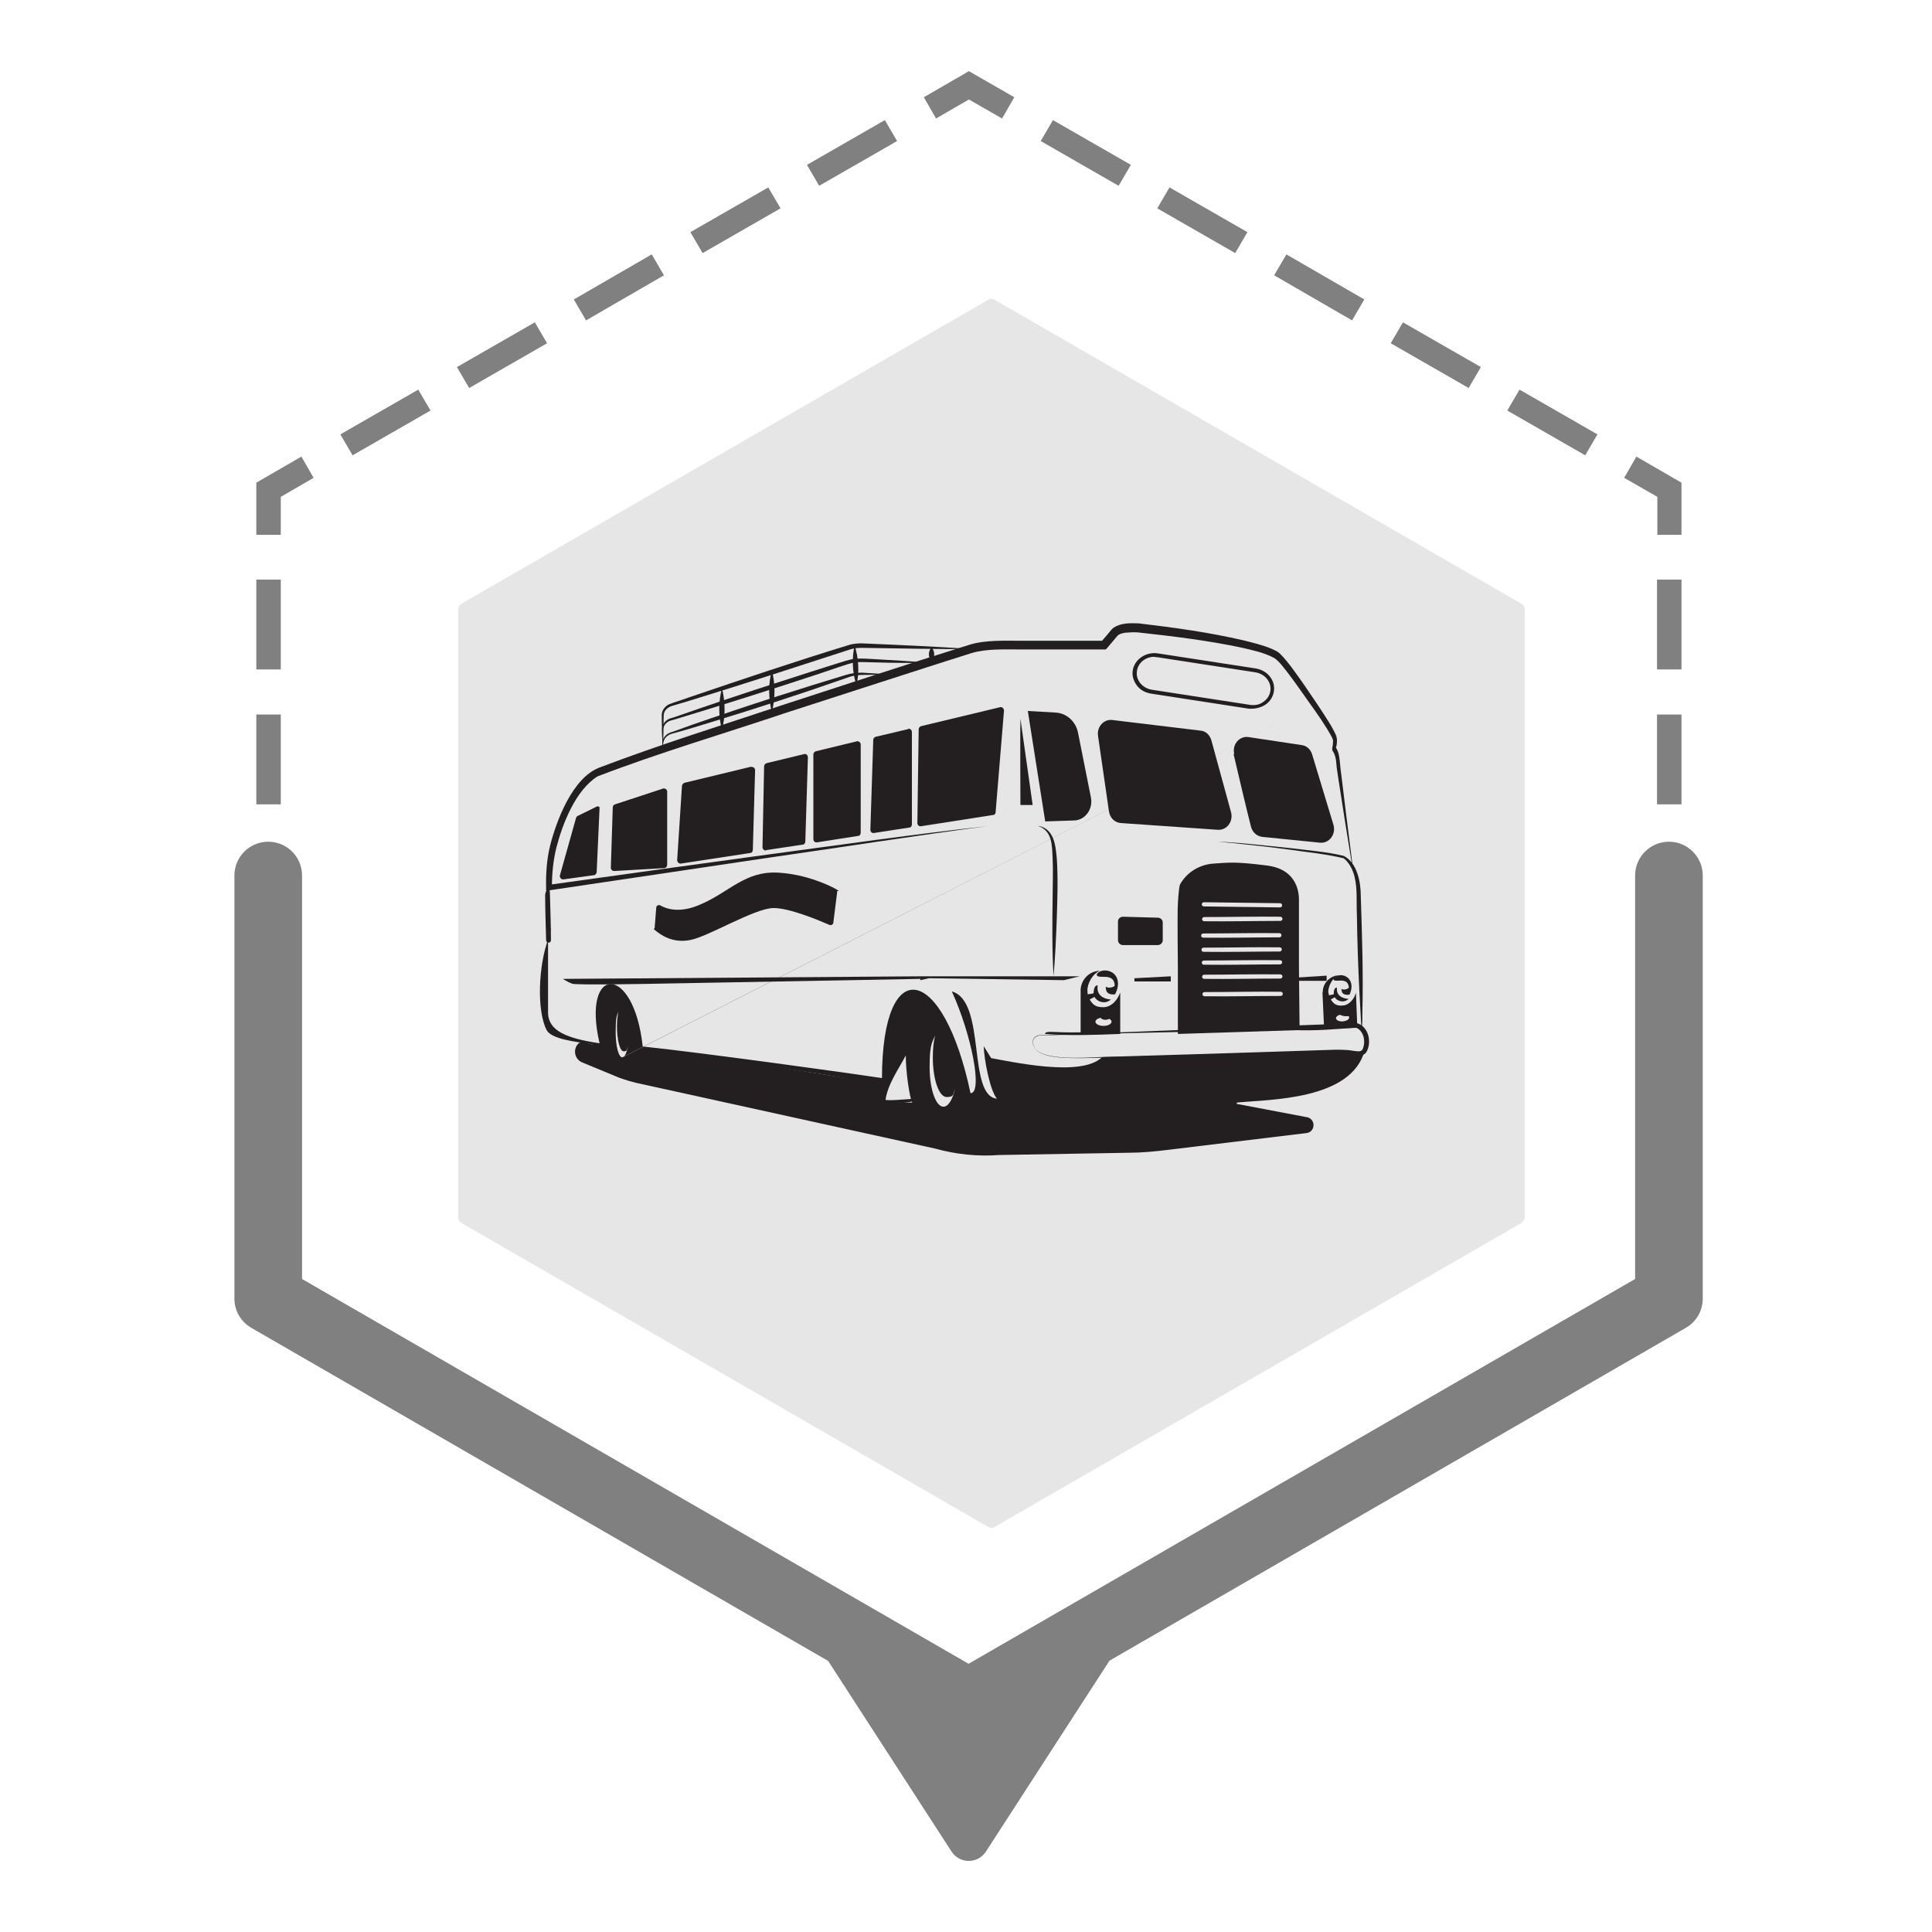 <?xml version="1.0" encoding="UTF-8"?> <svg xmlns="http://www.w3.org/2000/svg" xmlns:xlink="http://www.w3.org/1999/xlink" id="Layer_1" version="1.1" viewBox="0 0 600 600"><defs><style> .st0 { fill-rule: evenodd; } .st0, .st1 { fill: #231f20; } .st2 { filter: url(#drop-shadow-1); } .st3 { fill: gray; } .st4 { fill: #e6e6e6; } </style><filter id="drop-shadow-1" x="120.7" y="71" width="374" height="425" filterUnits="userSpaceOnUse"><feOffset dx="7" dy="6"></feOffset><feGaussianBlur result="blur" stdDeviation="7"></feGaussianBlur><feFlood flood-color="#000" flood-opacity=".5"></feFlood><feComposite in2="blur" operator="in"></feComposite><feComposite in="SourceGraphic"></feComposite></filter></defs><g class="st2"><path class="st4" d="M466.5,372.1v-188.9c0-.7-.4-1.4-1-1.7l-163.6-94.4c-.6-.4-1.4-.4-2,0l-163.6,94.4c-.6.4-1,1-1,1.7v188.9c0,.7.4,1.4,1,1.7l163.6,94.4c.6.4,1.4.4,2,0l163.6-94.4c.6-.4,1-1,1-1.7Z"></path></g><g><polygon class="st3" points="508.2 413.5 504.4 407 514.7 401.1 514.7 389.3 522.2 389.3 522.2 405.5 508.2 413.5"></polygon><path class="st3" d="M522.2,375.3h-7.6v-27.9h7.6v27.9ZM522.2,333.5h-7.6v-27.9h7.6v27.9ZM522.2,291.6h-7.6v-27.9h7.6v27.9ZM522.2,249.8h-7.6v-27.9h7.6v27.9ZM522.2,207.9h-7.6v-27.9h7.6v27.9Z"></path><polygon class="st3" points="522.2 166.1 514.7 166.1 514.7 154.3 504.4 148.4 508.2 141.8 522.2 149.9 522.2 166.1"></polygon><path class="st3" d="M492.3,141.4l-24.2-13.9,3.8-6.5,24.2,13.9-3.8,6.5ZM456.1,120.5l-24.2-13.9,3.8-6.5,24.2,13.9-3.8,6.5ZM419.9,99.5l-24.2-14,3.8-6.5,24.2,14-3.8,6.5ZM383.6,78.6l-24.2-13.9,3.8-6.5,24.2,13.9-3.8,6.5ZM347.4,57.7l-24.2-13.9,3.8-6.5,24.2,13.9-3.8,6.5Z"></path><polygon class="st3" points="311.2 36.8 300.9 30.9 290.7 36.8 286.9 30.2 300.9 22.1 315 30.2 311.2 36.8"></polygon><path class="st3" d="M109.5,141.4l-3.8-6.5,24.2-13.9,3.8,6.5-24.2,13.9ZM145.7,120.5l-3.8-6.5,24.2-13.9,3.8,6.5-24.2,13.9ZM182,99.5l-3.8-6.5,24.2-14,3.8,6.5-24.2,14ZM218.2,78.6l-3.8-6.5,24.2-13.9,3.8,6.5-24.2,13.9ZM254.4,57.7l-3.8-6.5,24.2-13.9,3.8,6.5-24.2,13.9Z"></path><polygon class="st3" points="87.2 166.1 79.6 166.1 79.6 149.9 93.6 141.8 97.4 148.4 87.2 154.3 87.2 166.1"></polygon><path class="st3" d="M87.2,375.3h-7.6v-27.9h7.6v27.9ZM87.2,333.5h-7.6v-27.9h7.6v27.9ZM87.2,291.6h-7.6v-27.9h7.6v27.9ZM87.2,249.8h-7.6v-27.9h7.6v27.9ZM87.2,207.9h-7.6v-27.9h7.6v27.9Z"></path><polygon class="st3" points="93.6 413.5 79.6 405.5 79.6 389.3 87.2 389.3 87.2 401.1 97.4 407 93.6 413.5"></polygon><path class="st3" d="M274.8,518.2l-24.2-13.9,3.8-6.5,24.2,13.9-3.8,6.5ZM238.6,497.2l-24.2-14,3.8-6.5,24.2,14-3.8,6.5ZM202.3,476.3l-24.2-13.9,3.8-6.5,24.2,13.9-3.8,6.5ZM166.1,455.4l-24.2-14,3.8-6.5,24.2,14-3.8,6.5ZM129.9,434.5l-24.2-13.9,3.8-6.5,24.2,13.9-3.8,6.5Z"></path><polygon class="st3" points="300.9 533.2 286.9 525.1 290.7 518.6 300.9 524.5 311.2 518.6 315 525.1 300.9 533.2"></polygon><path class="st3" d="M327,518.2l-3.8-6.5,24.2-13.9,3.8,6.5-24.2,13.9ZM363.3,497.2l-3.8-6.5,24.2-13.9,3.8,6.5-24.2,13.9ZM399.5,476.3l-3.8-6.5,24.2-14,3.8,6.5-24.2,14ZM435.7,455.4l-3.8-6.5,24.2-13.9,3.8,6.5-24.2,13.9ZM472,434.5l-3.8-6.5,24.2-13.9,3.8,6.5-24.2,13.9Z"></path></g><path class="st3" d="M300.9,539.4c-1.8,0-3.6-.5-5.3-1.4l-217.5-125.6c-3.3-1.9-5.3-5.3-5.3-9.1v-131.4c0-5.8,4.7-10.5,10.5-10.5s10.5,4.7,10.5,10.5v125.3l207,119.5,207-119.5v-125.3c0-5.8,4.7-10.5,10.5-10.5s10.5,4.7,10.5,10.5v131.4c0,3.8-2,7.2-5.3,9.1l-217.5,125.6c-1.6.9-3.4,1.4-5.3,1.4Z"></path><path class="st3" d="M300.9,528.9l-46.2-26.6-3.8,3.8,44.6,68.9c2.5,3.9,8.2,3.9,10.7,0l44.6-68.9-3.8-3.8-46.2,26.6Z"></path><g><path class="st1" d="M419.9,268.7c-1.4-8.4-3-18.7-4.3-27.1-.2-1.5-.5-3-.6-4.6-.1-1.4-.4-2.8-1.2-3.9,0,0-.1-.7-.1-.7.2-.5.3-1.7.3-2.4,0-.3-.3-.8-.4-1.1-2-3.7-4.5-7.2-7-10.7-2.2-3.1-4.4-6.3-6.7-9.3-1.3-1.6-2.5-3.4-4.1-4.5-3.1-1.7-6.5-2.4-9.9-3.2-10.7-2.3-21.6-3.6-32.5-4.8-1.3-.1-2.7,0-4,.1-1,.2-1.9.4-2.4,1-.8,1-2.4,2.8-3.2,3.8,0,0-.4.4-.4.4h-.6s-25.5,0-25.5,0c-4.9,0-10.8-.3-15.5,1.1-5.6,1.7-51,16.4-57.5,18.5-19.6,6.6-39.4,12.4-58.7,19.8-6.8,4.2-10.9,14.7-12.8,22.1-1,4-1.4,8.2-1.4,12.4l-1-.8c17-2.4,51-7.1,68-9.4,20.2-2.7,48.2-6.7,68.1-8.8-19.4,2.5-48.4,7-68,9.8,0,0-67.9,10.1-67.9,10.1h-1c0,.1,0-.8,0-.8-.1-4.4.2-8.7,1.2-12.9,2-8,7-21.2,15.3-24.4,18.9-7.2,38.2-13.2,57.4-19.6,19.2-6.2,38.4-12.6,57.7-18.6,4.9-1.5,11.1-1.2,16.2-1.2,0,0,25.5,0,25.5,0l-1,.4c.5-.6,2.3-2.6,2.8-3.3.3-.3.8-1,1.2-1.2,2.3-1.5,5.2-1.4,7.8-1.3,11,1.3,21.9,2.8,32.6,5.3,2.8.7,5.7,1.4,8.4,2.5.9.4,1.9.8,2.7,1.5,2.8,2.8,4.9,6,7.2,9.2,2.1,3.1,4.4,6.4,6.4,9.5,1,1.6,2.1,3.2,3,4.9.5,1,1.2,2.1,1.2,3.3,0,.9,0,1.9-.5,2.7,0,0-.1-.7-.1-.7,1.1,1.3,1.3,3.1,1.5,4.7.1,1.5.3,3,.5,4.5.7,5.9,2.6,21.2,3.4,27.3h0Z"></path><path class="st1" d="M341,228.5l3.4,23.5c.3,2,1.8,3.5,3.7,3.6l30.1,2.1c2.8.2,4.9-2.6,4.1-5.5l-6.1-22.3c-.5-1.7-1.8-2.9-3.4-3l-27.4-3.3c-2.6-.3-4.8,2.1-4.4,4.9Z"></path><path class="st1" d="M383.1,234.2c1.6,6.8,4.1,17.5,5.4,22.5.4,1.7,1.8,3,3.5,3.2l17.9,1.8c2.9.3,5.1-2.6,4.2-5.6l-6.6-21.8c-.5-1.6-1.7-2.7-3.2-2.9l-16.6-2.5c-2.8-.4-5.1,2.3-4.4,5.3Z"></path><path class="st1" d="M334.8,227.6l4,20.1c.7,3.6-1.8,7-5.2,7.1l-9,.3-5.4-34.3,8.7.5c3.3.2,6.2,2.7,6.9,6.3Z"></path><path class="st1" d="M316.9,223.2c-.1.8,0,26.8,0,26.8h3.8l-3.8-26.8Z"></path><path class="st1" d="M185.5,250.4l-6.1,3c-.3.1-.4.4-.5.6l-5,17.8c-.2.7.4,1.4,1.1,1.3l9.4-1.3c.5,0,.8-.5.9-.9l.9-20c0-.4-.4-.6-.7-.4Z"></path><path class="st1" d="M191,249.8l14.9-4.9c.6-.2,1.3.3,1.3.9v22.8c0,.5-.4,1-.9,1l-15.5.9c-.6,0-1.1-.4-1.1-1l.6-18.8c0-.4.3-.8.7-.9Z"></path><g><path class="st1" d="M238,264l11.3-1.7c.5,0,.8-.5.8-1l.8-26.1c0-.7-.6-1.2-1.2-1l-11.6,2.8c-.4.1-.8.5-.8,1l-.5,25.1c0,.6.5,1.1,1.1,1Z"></path><path class="st1" d="M310.7,219.6l-24.6,5.9c-.4.1-.8.5-.8,1l-.4,29.1c0,.6.5,1.1,1.1,1l22.4-3.5c.5,0,.8-.4.8-.9l2.6-31.5c0-.7-.6-1.2-1.2-1.1Z"></path><path class="st1" d="M266.2,230.2l-12.8,3.1c-.4.1-.8.5-.8,1v26.3c0,.6.5,1.1,1.1,1l12.8-2c.5,0,.8-.5.8-1v-27.4c0-.6-.6-1.1-1.2-1Z"></path><path class="st1" d="M233.3,238.1l-20.7,5c-.4.1-.7.5-.8.9l-1.5,23.1c0,.6.5,1.1,1.1,1.1l21.6-3.3c.5,0,.8-.5.8-1l.7-24.7c0-.7-.6-1.1-1.2-1Z"></path><path class="st1" d="M282.2,226.4l-10.2,2.4c-.4.1-.8.5-.8.9l-.9,28c0,.6.5,1.1,1.1,1l11-1.7c.5,0,.8-.5.8-1v-28.7c0-.6-.6-1.1-1.2-1Z"></path></g><path class="st1" d="M260,277l-1.2,9.5c0,.6-.7,1-1.3.7-3.2-1.4-12.5-5.3-17.4-5.2-6,.2-19.8,8.7-25.6,9.9s-9.5-1.8-10.8-2.8-.4-.5-.4-.8l.5-6.4c0-.7.8-1,1.3-.7,1.9,1.1,6.1,2.5,12.4-.3,9.1-3.9,13.8-10.4,24.1-9.9,8.7.5,15.8,3.9,17.8,5s.5.5.5.9Z"></path><path class="st0" d="M335.6,307.5v13.1c-8.8.2-10.7-.7-11.1.5,7.7.6,15.6.3,23.4,0v-12.9c-.8,2.3-2.7,4.6-5.3,4.6s-3.3-1-4.2-2.4l1.5-.8c.7,1.4,3.2,2.5,5.1.8,0,0-4.8-.1-4.1-4.4-1.1,0-1.2,1.4-1.3,2.5l-1.8.3c0-.4-.1-.8-.1-1.2,0-2.3,1.7-5.3,3.9-6.1-3.3,0-6,2.8-6,6.1ZM342.7,316c1.4,0,2.5.6,2.5,1.3s-1.1,1.3-2.5,1.3-2.5-.6-2.5-1.3,1.1-1.3,2.5-1.3Z"></path><path class="st0" d="M343.3,316.7c.9,0,1.6-.4,1.6-1s-.7-1-1.6-1-1.6.4-1.6,1,.7,1,1.6,1Z"></path><path class="st0" d="M343.4,306.5c0,1.8.9,2.5,2.9,2.3,1.7-3.3.8-5.9-1.1-6.9-1.6-.9-3.9-.6-4.6.7,0,1.9,5.4-1,5.6,3.5-.5.7-2.3.8-2.8.3Z"></path><path class="st0" d="M410.7,308.2l.5,10.9c-7.4.5-8.9-.2-9.2.8,6.5.3,13-.3,19.5-.8v-.7s-.1-2.4-.1-2.4l-.3-7.7c-.5,1.9-2.1,3.9-4.2,4s-2.8-.7-3.6-1.9l1.2-.7c.6,1.1,2.8,2,4.3.5,0,0-4,0-3.6-3.5-.9,0-1,1.2-1,2.1l-1.5.3c0-.3-.1-.7-.2-1,0-1.9,1.3-4.4,3.1-5.2-2.7.2-4.9,2.6-4.8,5.3ZM416.9,315c1.2,0,2.1.4,2.1,1s-.9,1.1-2,1.2-2.1-.4-2.1-1,.9-1.1,2-1.2Z"></path><path class="st0" d="M416.6,307.1c0,1.5.8,2,2.5,1.8,1.3-2.8.4-4.9-1.2-5.7-1.3-.7-3.3-.3-3.8.8,0,1.6,4.5-1.1,4.8,2.7-.4.6-1.9.8-2.3.4Z"></path><path class="st1" d="M174.8,304l111-.8v.8s-82.1,1.5-82.1,1.5c0,0-24.6.5-26,0s-2.9-1.5-2.9-1.5Z"></path><path class="st1" d="M169.8,286.5v5.4c.4-1.3.8-2.4,1.3-3.3-.5-.6-.9-1.3-1.3-2.1Z"></path><path class="st1" d="M305.5,324.9c.1,3.9,1.9,13.7,4.1,16.3-9.3-.9-3.2-30.3-14-33.3,6.1,13.3,9.7,31.6,5.8,31.6-8.4-39.9-27.4-44-27.5-4.7-7.7-1.2-57.5-8.1-74.3-9.8-2.8-26-19.1-25.4-13.4-1-10.1-1.5-15.8-3.8-16-9.3v-22.9c-2.9,8-3.6,21.7-.5,28,1.4,2.9,8.9,3.7,13.5,4.4,2.1.2,1.6,1.8,1.9,3.1h2c.9,3.2,5.5,8.4,9.8,8.4,4.6,0,8.6,0,13.2,0,5.1,0,6-.1,8.3-4.2,1.8-3.1,1.6-2.2,6-1.9,9.3.6,49.5,6.1,49.4,8.6.3,1.4,0,2.3,0,4s8.4,0,9.4-.1c1.6,6.1,4.4,14.5,13.2,14.5s7.5-.2,10.7-.2c4.9,0,13.5-12.3,13.5-16.3s-5.5-1.7-7.1-2.4M407,219.4,193.3,328.4c-1.2,0-2.1-3.5-2.1-7.9s.3-4.8.8-6.3c-.2,1.3-.4,2.8-.4,4.4,0,4.4.9,7.9,2.1,7.9s.9-.6,1.3-1.6c-.4,2.1-1,3.5-1.8,3.5ZM275,341.6c.7-4.9,3.9-9.3,6.3-13.8,0,4.6.9,10.9,1.6,13.5-3.4.2-5.7.5-7.9.3ZM293,343.7c-2.4,0-4.3-5.5-4.3-12.3s.7-7.5,1.7-9.8c-.5,2-.7,4.3-.7,6.8,0,6.8,1.9,12.3,4.3,12.3s1.9-.9,2.6-2.5c-.8,3.3-2.1,5.5-3.6,5.5Z"></path><path class="st1" d="M376.7,261.3c8,.3,16.1,1.3,24.1,2.1,5.5.7,11.1,1.1,16.5,2.4,4.2,2.1,5.3,8.2,5.3,12.4.4,12,.8,24.3.5,36.3,0,2,0,4-.3,6.1-.1-4-.4-8.1-.6-12.1-.4-7.8-.7-16.4-.8-24.2-.2-4,.2-8.1-.7-11.9-.5-2.1-1.5-4.2-3.1-5.6-.2-.1-.3-.3-.5-.3-5.4-1.3-10.9-1.8-16.4-2.6-5.8-.8-12.2-1.5-18-2.1-1.7-.1-4.3-.5-6-.5h0Z"></path><polygon class="st1" points="285.7 303.2 316.1 303.2 335.3 303.2 330.4 304.4 288.5 303.8 285.8 304.4 285.7 303.2"></polygon><polygon class="st1" points="352.3 304.8 363.6 304.8 363.6 303.2 352.3 303.8 352.3 304.8"></polygon><polygon class="st1" points="400.7 304.6 412 304.6 412 303 400.7 303.7 400.7 304.6"></polygon><path class="st1" d="M388.6,220.1c-.2,0-.5,0-.7,0l-30.5-4.7c-1.8-.3-3.4-1.2-4.4-2.6s-1.5-3-1.2-4.7c.6-3.4,4.1-5.7,7.7-5.2l30.5,4.7c3.7.6,6.2,3.8,5.6,7.2-.3,1.7-1.2,3.1-2.7,4.1-1.3.8-2.8,1.2-4.3,1.2ZM358.8,204c-2.8-.2-5.3,1.7-5.7,4.3-.5,2.8,1.6,5.4,4.6,5.9l30.5,4.7c1.5.2,2.9,0,4.1-.9,1.2-.8,2-2,2.2-3.3.5-2.8-1.6-5.4-4.6-5.9l-30.5-4.7c-.2,0-.4,0-.6,0Z"></path><path class="st1" d="M169.3,278c0,4.7.2,9.4.3,14,0,1,1.5,1,1.5,0,0-4.7-.2-9.4-.3-14s-1.5-1-1.5,0h0Z"></path><path class="st1" d="M322.6,256.5c4.8,1,5.2,6,5.6,10.1.4,5.9.2,12.4,0,18.3-.2,6.1-.5,12.2-1,18.3-.5-8-.4-16.4-.3-24.4,0-3.6.2-8.6,0-12.2-.2-4,0-8.5-4.5-10.1h0Z"></path><path class="st1" d="M322.6,321.5c-2.3.6-2.3,2.6-1,4.3,2.9,3.5,15.2,2.7,19.6,2.5,21.4-.6,52.2-1.6,73.5-2.3,1.2,0,2.6,0,3.8.1,1.2.1,2.4.4,3.5.4.5,0,.8-.2,1.1-.5,1-2,.7-5.1-1.3-6.5-.2-.1-.5-.3-.6-.3h.2c-31.8.9-67.1,1.4-98.9,2.4h0ZM322.6,321.5c31.8-1,67.1-2.7,99-3.7,3.5,1.2,4.5,6,2.7,9-.9,1.3-2.8,1.1-4.1.9-1.5-.2-2.9-.5-4.4-.4-1.5,0-3.1.1-4.6.2-21.5.6-48.2.7-69.9,1-3.7.1-7.4.2-11,0-2.4-.2-4.9-.4-7.2-1.5-.5-.3-1.1-.6-1.4-1.1-1.3-1.7-1.4-3.7,1-4.3h0Z"></path><path class="st0" d="M365.8,321.1l37.8-1.2-.2-19.2v-21.1c0-1.2.2-9.5-9.9-10.8s-12-.9-16.7-.6c-4.3.3-8.2,2.7-10.3,6.4-.4.7-.7,5.7-.7,6.1-.2,2.2,0,20,0,20v20.3ZM373.8,294.3c7.9,0,15.7-.2,23.6-.1.9,0,.9,1.3,0,1.3-7.9,0-15.7.2-23.6.1-.9,0-.9-1.3,0-1.3ZM373.9,298.3c7.9,0,15.7-.2,23.6-.1.9,0,.9,1.3,0,1.3-7.9,0-15.7.2-23.6.1-.9,0-.9-1.3,0-1.3ZM374,302.7c7.9,0,15.7-.2,23.6-.1.9,0,.9,1.3,0,1.3-7.9,0-15.7.2-23.6.1-.9,0-.9-1.3,0-1.3ZM397.7,309.3c-7.9,0-15.7.2-23.6.1-.9,0-.9-1.3,0-1.3,7.9,0,15.7-.2,23.6-.1.9,0,.9,1.3,0,1.3ZM397.6,286c-7.9,0-15.7.2-23.6.1-.9,0-.9-1.3,0-1.3,7.9,0,15.7-.2,23.6-.1.9,0,.9,1.3,0,1.3ZM373.9,280.2c7.9.1,15.7.2,23.6.3.9,0,.9,1.3,0,1.3-7.9-.1-15.7-.2-23.6-.3-.9,0-.9-1.3,0-1.3ZM373.7,289.9c7.9,0,15.7-.2,23.6-.1.9,0,.9,1.3,0,1.3-7.9,0-15.7.2-23.6.1-.9,0-.9-1.3,0-1.3Z"></path><g><path class="st1" d="M424.3,322.4c0-.3,0-.5,0-.8,0-.8-1.1-1.5-1.2-3h-1.3c.7.4,2.2,1.4,2.5,3.8Z"></path><path class="st1" d="M415.2,326.6c-4.7.3-62.2,1.5-72.9,1.7-6.6,6.4-28.1,1.4-36.2,0,2.2,5,2.5,10.6,8.5,12.3,16.9,4.7,26.4,5.2,45.9,4.3,2.2,1.4,1.6,1.8,4.7,3.6,1.8,1,3.8,1.9,6.5,1.9h.9c7.1,0,9.1-2.8,11.6-8,10.2-1,35.4-.7,39.6-16.1-1.3,1.9-4.4,0-8.5.3Z"></path><path class="st1" d="M418.1,315.6c1.6,0,2.9-.8,2.9-1.7s-1.3-1.7-2.9-1.7-2.9.8-2.9,1.7,1.3,1.7,2.9,1.7Z"></path></g><g><path class="st1" d="M224.2,213.7c1.1,4.3,1.1,8.8,0,13-1.1-4.3-1.1-8.8,0-13h0Z"></path><path class="st1" d="M205.8,232.4c-.1-3.5-.3-7-.3-10.5.1-1.6,1.4-3,2.9-3.4,0,0,.8-.3.8-.3,1-.3,3.9-1.3,5-1.7,16.2-5.5,33.4-11.3,49.8-16.3,1.2-.3,2.4-.4,3.6-.4,11.6.5,23.3,1,34.9,1.8-11.5,0-23.3-.2-34.9-.4-1.1,0-2.2.1-3.3.4-16.3,5.3-33.5,10.9-49.8,15.9-1,.3-4,1.2-5,1.5-2.1.5-3.5,1.5-3.4,3.8,0,3.2-.1,6.4-.2,9.6h0Z"></path><path class="st1" d="M205.8,233c0-2-.2-3.9-.2-5.9,0-.5,0-1,.1-1.5.4-1.3,1.5-2.3,2.8-2.6,0,0,.7-.2.7-.2,11.2-3.9,22.4-7.7,33.7-11.3,3.7-1.2,13.3-4.3,16.9-5.4,1.7-.5,4.1-1.4,5.8-1.5,1.8-.2,4.2,0,6,.1,5.7.3,12.1.7,17.7,1.2-5.7,0-12,0-17.8-.2-1.7,0-4.2-.2-5.8,0-1.6.2-4,1.1-5.6,1.6,0,0-5.6,1.9-5.6,1.9-14.8,4.9-30.3,9.8-45.2,14.3,0,0-.7.2-.7.2-1.1.2-2.1,1-2.5,2.1-.2.4-.2.9-.2,1.4,0,2-.1,3.9-.2,5.9h0Z"></path><path class="st1" d="M205.8,233v-1.2c-.5-2.4,1-4.1,3.3-4.6,3.8-1.4,7.7-2.8,11.6-4.1,13.7-4.7,28.1-9.3,42-13.5,1.6-.5,3.3-.7,5-.7,3.3.2,6.5.4,9.8.6-3.3,0-6.5.1-9.8.1-1.6,0-3.2.3-4.7.9-13.7,4.8-28.1,9.5-41.9,13.7-3.9,1.2-7.8,2.4-11.8,3.5-2.2.4-3.5,1.8-3.4,4.1,0,0,0,1.2,0,1.2h0Z"></path><path class="st1" d="M265.4,200.4c1.3,4,1.5,8.4.6,12.5-1.3-4-1.5-8.4-.6-12.5h0Z"></path><path class="st1" d="M239.7,208.1c1.1,4.3,1.1,8.8,0,13-1.1-4.3-1.1-8.8,0-13h0Z"></path><path class="st1" d="M289.3,201c1.1,1.3,1.1,3.1,0,4.4-1.1-1.3-1.1-3.1,0-4.4h0Z"></path></g><path class="st1" d="M347.2,286.3v5.7c0,.8.7,1.5,1.5,1.5h10.9c.8,0,1.5-.7,1.5-1.5v-5.5c0-.8-.6-1.4-1.4-1.5l-10.9-.3c-.9,0-1.6.6-1.6,1.5Z"></path></g><path class="st1" d="M180.1,323.7h0c-2.3,1.6-1.9,5.1.6,6.2l10.4,4.3c2.8,1.2,5.8,2,8.8,2.6l90.5,19.9c6.5,1.8,13.2,2.5,19.9,2l40.1-.7c4.1,0,8.2-.4,12.3-.9l42.9-5.2c2.8-.2,3.2-4.1.5-4.9l-41.6-7.9c0,0-.2,0-.3,0l-44.7.5c-.3,0-.5,0-.7.2l-19.8,11.2c-.5.3-1.1.3-1.6,0l-12.3-8.3c-.2-.2-.5-.3-.8-.3h-3s0,0-.1,0l-5.2.4c-.9,0-1.7-.7-1.6-1.6l.3-3.1c0-.8-.5-1.5-1.3-1.6l-57.4-9.2c-.1,0-.2,0-.3,0l-25.6,1.3c-.4,0-.8-.1-1.1-.4l-3.9-3.4c-.2-.2-.4-.3-.6-.3l-3.3-.8c-.4-.1-.9,0-1.2.2Z"></path></svg> 